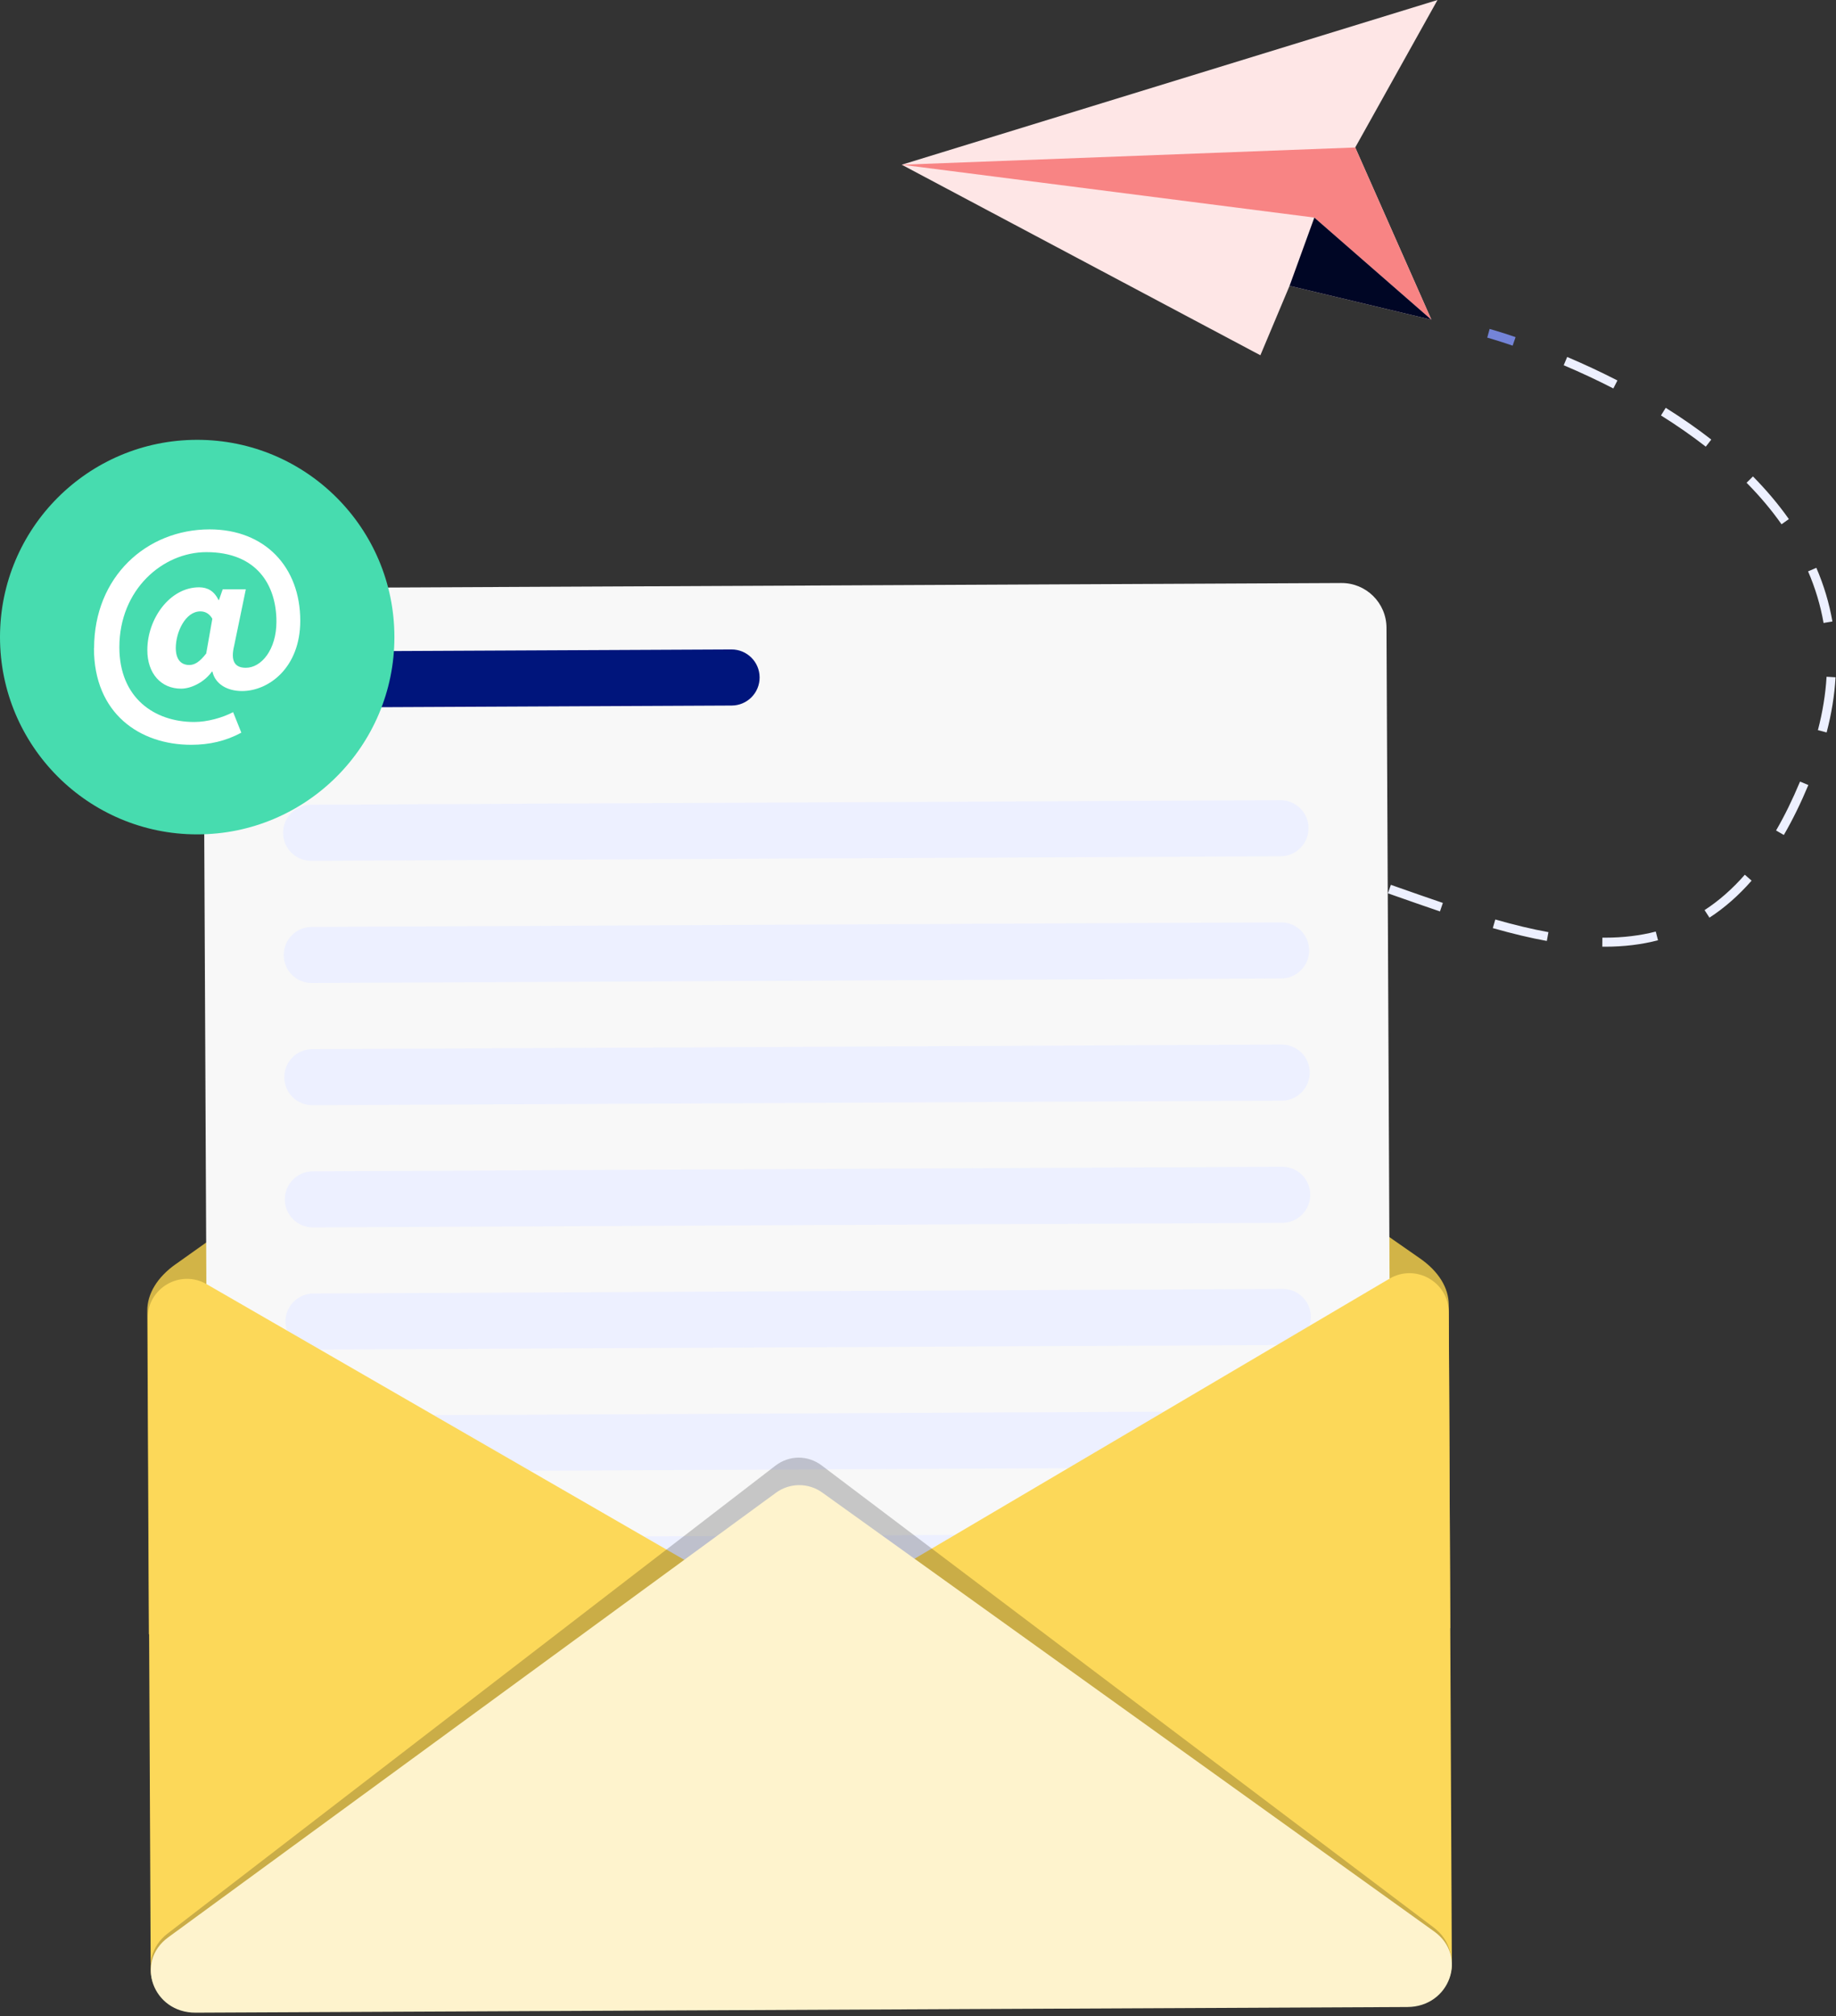 <svg width="409" height="449" viewBox="0 0 409 449" fill="none" xmlns="http://www.w3.org/2000/svg">
<rect x="0" y="0" width="409" height="449" fill="#333333" stroke="none"/>
<path d="M336.97 76.97C333.47 75.78 331.33 75.19 331.31 75.18L331.84 73.25C331.93 73.27 334.06 73.86 337.62 75.07L336.97 76.96V76.97Z" fill="#7484D8"/>
<path d="M182.01 315.93C180.51 312.15 179.38 308.12 178.64 303.94L180.61 303.59C181.32 307.63 182.42 311.53 183.87 315.19L182.01 315.93ZM179.59 291.56H177.59C177.59 287.56 177.91 283.4 178.54 279.19L180.52 279.48C179.91 283.59 179.6 287.65 179.59 291.55V291.56ZM183.06 267.62L181.13 267.09C182.19 263.26 183.51 259.31 185.04 255.36L186.9 256.08C185.39 259.96 184.1 263.85 183.05 267.61L183.06 267.62ZM191.8 244.93L190 244.05C191.74 240.47 193.69 236.81 195.79 233.16L197.52 234.16C195.44 237.77 193.52 241.39 191.79 244.93H191.8ZM203.93 223.77L202.26 222.67C204.44 219.34 206.8 215.93 209.27 212.54L210.89 213.72C208.44 217.08 206.1 220.46 203.94 223.76L203.93 223.77ZM357.53 210.8H356.94L356.96 208.8H357.53C361.56 208.8 365.37 208.34 368.85 207.44L369.35 209.38C365.7 210.33 361.73 210.81 357.53 210.81V210.8ZM344.58 209.53C340.9 208.86 336.96 207.92 332.55 206.67L333.1 204.75C337.44 205.99 341.32 206.91 344.94 207.57L344.58 209.54V209.53ZM218.62 204.41L217.18 203.02C220.18 199.93 223.36 197.21 226.64 194.94L227.78 196.58C224.61 198.78 221.53 201.41 218.62 204.41ZM380.81 204.34L379.72 202.66C382.91 200.59 385.93 197.94 388.69 194.78L390.2 196.1C387.31 199.4 384.15 202.18 380.81 204.34ZM320.79 202.96C317.46 201.83 314.1 200.65 310.71 199.46L309.18 198.92L309.84 197.03L311.37 197.57C314.74 198.76 318.1 199.93 321.42 201.06L320.78 202.95L320.79 202.96ZM297.6 194.94C293.26 193.51 289.43 192.34 285.91 191.37L286.44 189.44C289.99 190.42 293.85 191.59 298.23 193.04L297.6 194.94ZM238.35 190.89L237.62 189.03C241.43 187.53 245.48 186.45 249.67 185.83L249.96 187.81C245.92 188.41 242.02 189.44 238.35 190.89ZM274.05 188.63C269.77 187.86 265.83 187.4 262.01 187.23L262.1 185.23C266.01 185.4 270.04 185.86 274.41 186.66L274.05 188.63ZM397.38 185.93L395.65 184.93C397.54 181.68 399.33 178.01 400.99 174.04L402.84 174.81C401.15 178.86 399.31 182.6 397.38 185.93ZM406.91 163.1L404.97 162.59C406.02 158.57 406.67 154.57 406.9 150.7L408.9 150.82C408.67 154.82 408 158.96 406.91 163.11V163.1ZM406.23 138.72C405.55 134.82 404.39 130.95 402.78 127.23L404.62 126.44C406.29 130.3 407.49 134.32 408.2 138.38L406.23 138.72ZM396.87 116.75C394.65 113.59 392.03 110.48 389.08 107.5L390.5 106.09C393.52 109.15 396.21 112.34 398.5 115.59L396.87 116.74V116.75ZM379.99 99.46C376.92 97.07 373.56 94.73 370.01 92.51L371.07 90.81C374.68 93.07 378.1 95.45 381.22 97.88L379.99 99.46ZM359.4 86.5C355.86 84.68 352.14 82.94 348.34 81.33L349.12 79.49C352.96 81.12 356.72 82.88 360.31 84.72L359.4 86.5Z" fill="#EDF0FF"/>
<path d="M191.98 331.8C191.91 331.74 190.21 330.18 187.99 327.05L189.62 325.89C191.7 328.82 193.31 330.3 193.33 330.32L191.98 331.8Z" fill="#7484D8"/>
<path d="M318.87 71.2L287.27 63.65L280.77 79.11L200.88 36.68L320.23 0L301.9 32.84L318.87 71.2Z" fill="#FEE6E6"/>
<path d="M318.87 71.2L292.79 48.45L200.88 36.68L301.9 32.84L318.87 71.2Z" fill="#F88484"/>
<path d="M287.27 63.65L292.79 48.45L318.87 71.2L287.27 63.65Z" fill="#000625"/>
<path d="M39.11 281.53L172.23 186.97C175 185 179.55 184.98 182.34 186.92L316.34 280.23C320.45 283.09 322.72 286.75 322.74 290.55L323.08 362.56L33.15 363.91L32.81 291.9C32.79 288.1 35.03 284.42 39.11 281.52V281.53Z" fill="#D2B447"/>
<path d="M298.818 129.826L55.241 130.974C49.718 131 45.262 135.498 45.288 141.021L46.618 423.248C46.644 428.771 51.142 433.227 56.665 433.201L300.242 432.053C305.765 432.027 310.221 427.528 310.195 422.006L308.865 139.779C308.839 134.256 304.341 129.8 298.818 129.826Z" fill="#F8F8F8"/>
<path d="M162.948 144.619L69.119 145.062C65.673 145.078 62.892 147.885 62.908 151.331L62.908 151.341C62.925 154.787 65.731 157.568 69.178 157.551L163.007 157.109C166.453 157.093 169.233 154.286 169.217 150.84L169.217 150.83C169.201 147.384 166.394 144.603 162.948 144.619Z" fill="#00157C"/>
<path d="M285.226 178.183L69.278 179.2C65.832 179.217 63.051 182.023 63.068 185.47L63.068 185.48C63.084 188.926 65.891 191.706 69.337 191.69L285.284 190.673C288.731 190.656 291.511 187.849 291.495 184.403L291.495 184.393C291.479 180.947 288.672 178.166 285.226 178.183Z" fill="#EDF0FF"/>
<path d="M285.364 205.392L69.416 206.409C65.97 206.426 63.189 209.233 63.206 212.679L63.206 212.689C63.222 216.135 66.029 218.916 69.475 218.899L285.423 217.882C288.869 217.865 291.649 215.059 291.633 211.612L291.633 211.602C291.617 208.156 288.81 205.376 285.364 205.392Z" fill="#EDF0FF"/>
<path d="M285.492 232.601L69.545 233.619C66.098 233.635 63.318 236.442 63.334 239.888L63.334 239.898C63.35 243.344 66.157 246.125 69.603 246.108L285.551 245.091C288.997 245.075 291.778 242.268 291.762 238.821L291.762 238.811C291.745 235.365 288.938 232.585 285.492 232.601Z" fill="#EDF0FF"/>
<path d="M285.61 259.81L69.663 260.828C66.217 260.844 63.436 263.651 63.452 267.097L63.452 267.107C63.468 270.553 66.275 273.334 69.722 273.318L285.669 272.3C289.115 272.284 291.896 269.477 291.88 266.031L291.88 266.021C291.863 262.574 289.057 259.794 285.61 259.81Z" fill="#EDF0FF"/>
<path d="M285.749 287.019L69.801 288.037C66.355 288.053 63.574 290.86 63.59 294.306L63.59 294.316C63.607 297.762 66.414 300.543 69.86 300.527L285.807 299.509C289.254 299.493 292.034 296.686 292.018 293.24L292.018 293.23C292.002 289.783 289.195 287.003 285.749 287.019Z" fill="#EDF0FF"/>
<path d="M285.877 314.228L69.929 315.246C66.483 315.262 63.703 318.069 63.719 321.515L63.719 321.525C63.735 324.971 66.542 327.752 69.988 327.736L285.936 326.718C289.382 326.702 292.163 323.895 292.146 320.449L292.146 320.439C292.13 316.993 289.323 314.212 285.877 314.228Z" fill="#EDF0FF"/>
<path d="M286.005 341.447L70.057 342.465C66.611 342.481 63.831 345.288 63.847 348.734L63.847 348.744C63.863 352.19 66.67 354.971 70.116 354.955L286.064 353.937C289.51 353.921 292.291 351.114 292.274 347.668L292.274 347.658C292.258 344.212 289.451 341.431 286.005 341.447Z" fill="#EDF0FF"/>
<path d="M178.15 362.17L309.54 284.73C315.36 281.3 322.71 285.48 322.74 292.23L323.42 437.23C323.44 442.07 319.54 446 314.7 446.03L42.37 447.3C37.53 447.32 33.6 443.42 33.57 438.58L32.89 293.58C32.86 286.82 40.17 282.58 46.02 285.95L178.13 362.16L178.15 362.17Z" fill="#FCD859"/>
<g style="mix-blend-mode:soft-light" opacity="0.2">
<path d="M37.36 430.54L172.74 326.37C175.81 324.01 179.96 323.99 183.04 326.32L319.39 429.22C326.94 434.92 322.91 446.87 313.43 446.92L43.47 448.18C33.99 448.22 29.85 436.31 37.35 430.54H37.36Z" fill="black"/>
</g>
<path d="M37.45 431.42L172.86 332.4C175.93 330.16 180.08 330.14 183.16 332.35L319.49 430.1C327.04 435.51 323.01 446.87 313.53 446.92L43.57 448.18C34.09 448.22 29.96 436.9 37.45 431.42Z" fill="#FEF3CD"/>
<path d="M43.93 185.8C68.192 185.8 87.86 166.132 87.86 141.87C87.86 117.608 68.192 97.94 43.93 97.94C19.668 97.94 0 117.608 0 141.87C0 166.132 19.668 185.8 43.93 185.8Z" fill="#47DCAF"/>
<path d="M20.96 144.35C20.96 128.41 32.68 117.88 46.69 117.88C59.03 117.88 66.89 126.27 66.89 138.22C66.89 148.65 59.89 153.88 53.91 153.88C50.61 153.88 47.93 152.32 47.32 149.54H47.21C45.63 151.8 42.69 153.35 40.34 153.35C35.88 153.35 32.82 149.99 32.82 144.76C32.82 137.8 37.81 130.78 44.35 130.78C46.22 130.78 47.72 131.6 48.67 133.61H48.78L49.61 131.23H54.76L52.16 143.8C51.35 147.11 52.23 148.7 54.76 148.7C58.22 148.7 61.58 144.68 61.58 138.42C61.58 130.26 57.18 122.95 45.98 122.95C36.23 122.95 26.59 131.29 26.59 144.13C26.59 155.39 34.38 160.77 43.26 160.77C46.2 160.77 49.56 159.82 51.93 158.58L53.76 163.15C50.28 165.02 46.65 165.85 42.58 165.85C31.16 165.85 20.93 158.92 20.93 144.34L20.96 144.35ZM45.94 145.5L47.3 137.79C46.71 136.73 45.8 136.14 44.64 136.14C41.25 136.14 39.16 140.85 39.16 144.27C39.16 146.81 40.29 148.08 42.17 148.08C43.36 148.08 44.49 147.39 45.95 145.5H45.94Z" fill="white"/>
</svg>
